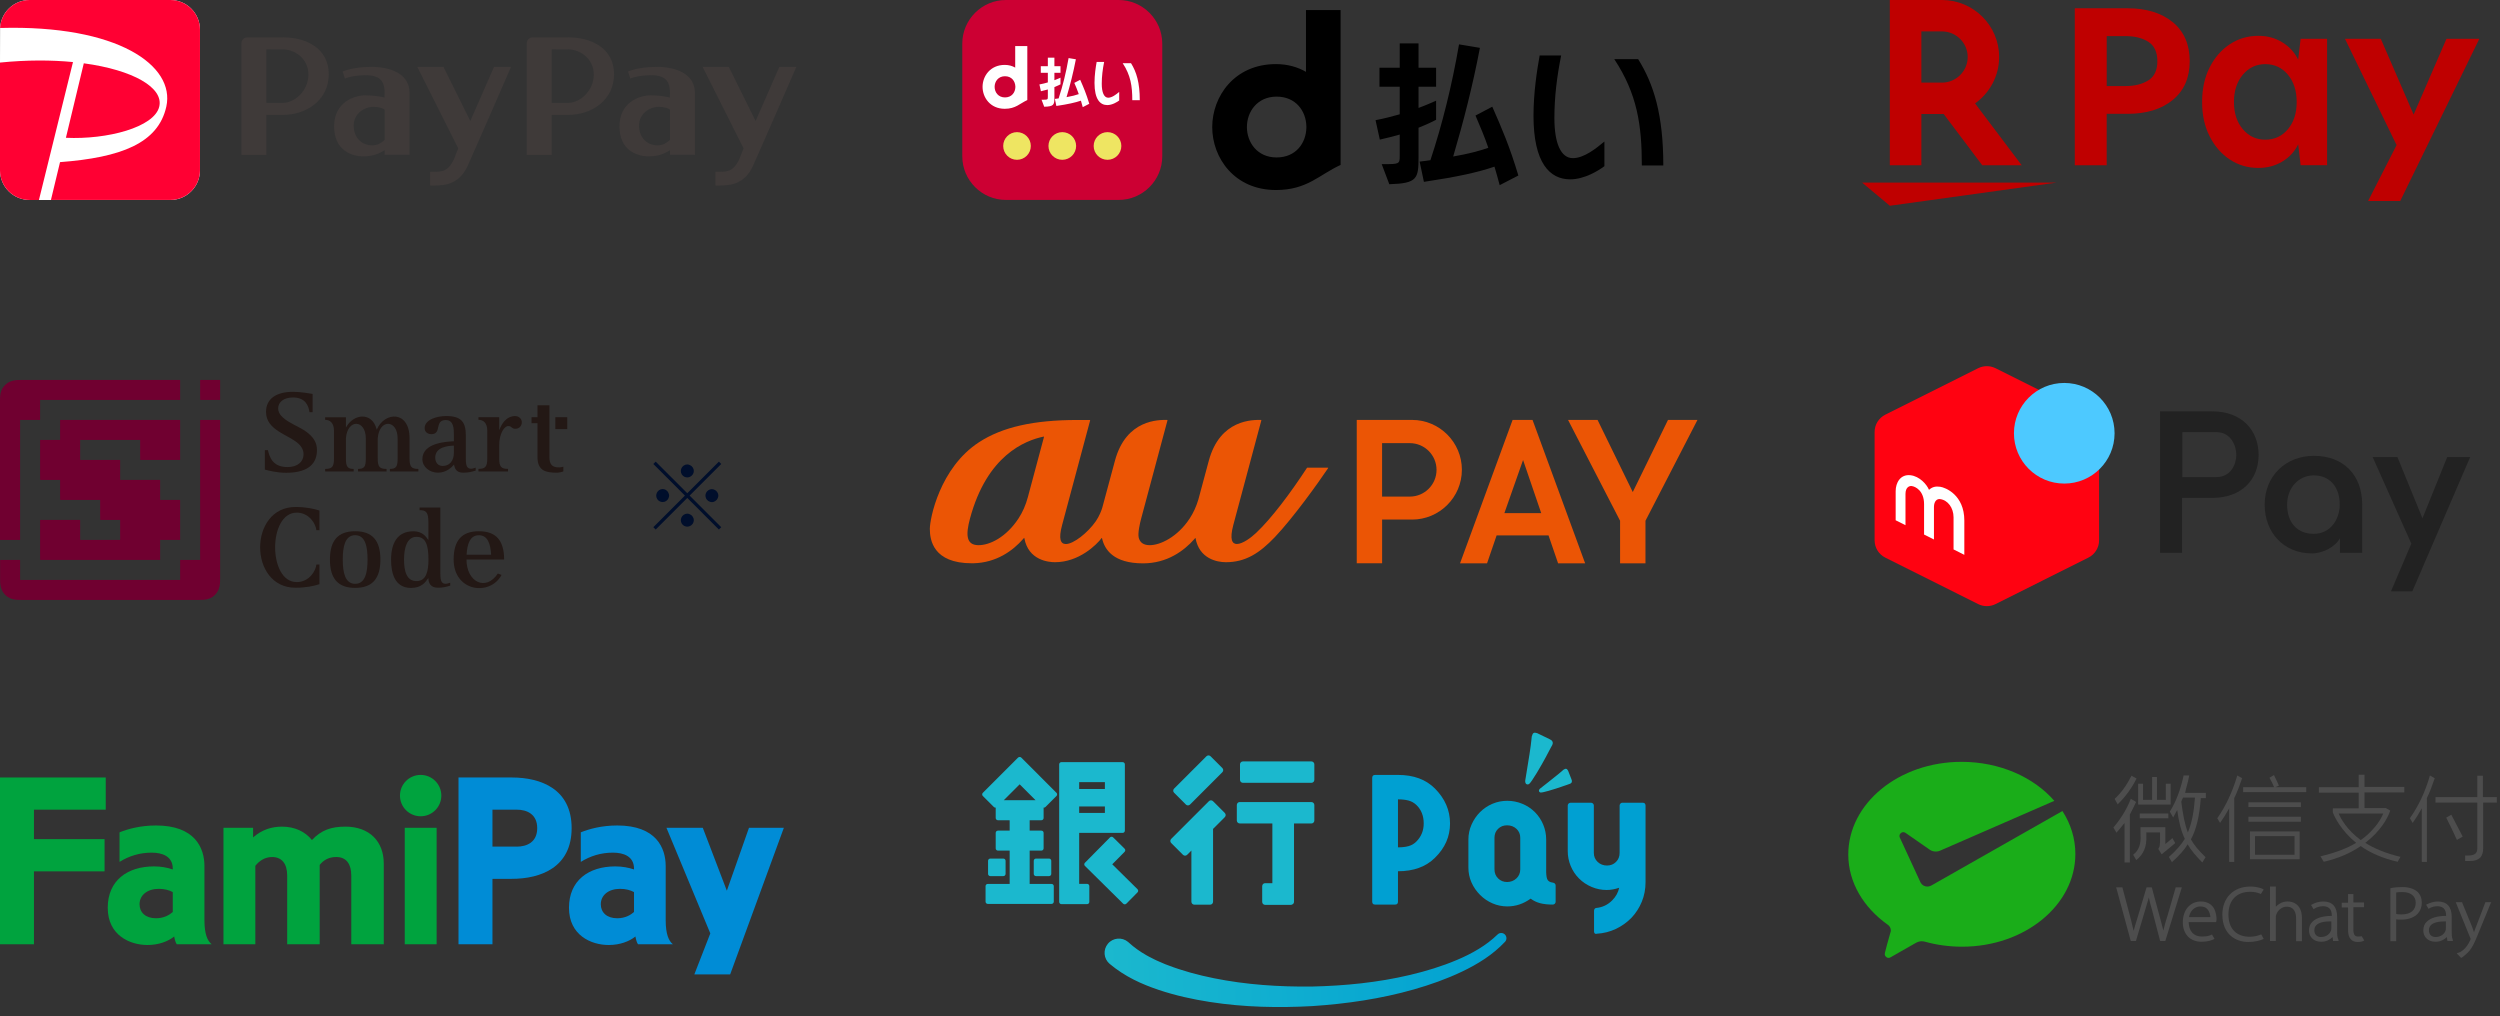 <svg width="246" height="100" viewBox="0 0 246 100" fill="none" xmlns="http://www.w3.org/2000/svg">
<rect x="0" y="0" width="246" height="100" fill="#333333" stroke="none"/>
<g clip-path="url(#clip0_7286_25646)">
<path d="M43.328 56.462V49.941H41.285V50.199C41.988 50.199 42.155 50.452 42.155 51.474V53.113H42.129C41.907 52.774 41.538 52.278 40.678 52.278C39.064 52.278 38.482 53.497 38.482 55.065C38.482 56.421 38.852 57.852 40.445 57.852C41.477 57.852 41.871 57.286 42.129 56.902H42.155C42.155 57.377 42.387 57.832 43.085 57.832C43.571 57.832 43.91 57.751 44.304 57.625V57.337C44.153 57.382 44.001 57.443 43.854 57.443C43.47 57.443 43.333 57.19 43.333 56.482L43.328 56.462ZM40.986 57.18C40.025 57.18 39.757 56.249 39.757 55.055C39.757 53.963 40.025 52.825 40.986 52.825C41.892 52.825 42.16 53.639 42.16 55.055C42.16 56.168 41.962 57.18 40.986 57.18Z" fill="#231815"/>
<path d="M29.076 57.833C30.108 57.833 30.898 57.661 31.434 57.484V55.547H31.13C31.085 56.139 30.447 57.277 29.193 57.277C26.365 57.277 26.365 50.443 29.193 50.443C30.447 50.443 31.085 51.581 31.13 52.173H31.434V50.236C30.898 50.064 30.108 49.887 29.076 49.887C24.438 49.887 24.438 57.833 29.076 57.833Z" fill="#231815"/>
<path d="M34.948 52.273C33.264 52.273 32.465 53.179 32.465 55.06C32.465 56.942 33.264 57.848 34.948 57.848C36.633 57.848 37.432 56.942 37.432 55.06C37.432 53.179 36.633 52.273 34.948 52.273ZM34.948 57.448C33.937 57.448 33.729 56.29 33.729 55.056C33.729 53.821 33.937 52.663 34.948 52.663C35.96 52.663 36.167 53.821 36.167 55.056C36.167 56.29 35.96 57.448 34.948 57.448Z" fill="#231815"/>
<path d="M45.903 55.06H49.606C49.606 53.179 48.807 52.273 47.122 52.273C45.438 52.273 44.639 53.179 44.639 55.06C44.639 58.227 48.22 58.697 49.353 56.573L48.984 56.436C47.825 58.212 45.903 57.291 45.903 55.06ZM47.122 52.668C48.002 52.668 48.27 53.543 48.326 54.585H45.913C45.969 53.548 46.242 52.668 47.117 52.668H47.122Z" fill="#231815"/>
<path d="M30.213 42.531C29.343 41.858 27.371 41.322 27.371 40.188C27.371 39.587 27.892 39.111 28.832 39.111C30.062 39.111 30.365 39.936 30.456 40.563H30.76V38.762C30.411 38.706 29.611 38.555 28.832 38.555C27.138 38.555 26.177 39.273 26.177 40.527C26.177 41.458 26.743 42.014 27.442 42.465C28.509 43.148 29.869 43.567 29.869 44.706C29.869 45.414 29.303 45.96 28.291 45.96C26.769 45.96 26.506 44.883 26.364 44.291H26.061V46.208C26.455 46.314 27.244 46.522 28.16 46.522C29.925 46.522 31.19 45.919 31.19 44.281C31.19 43.492 30.785 42.981 30.213 42.541V42.531Z" fill="#231815"/>
<path d="M45.837 45.151V42.839C45.837 41.514 45.371 40.938 43.91 40.938C42.959 40.938 41.785 41.297 41.785 42.131C41.785 42.536 42.124 42.723 42.448 42.723C43.505 42.723 42.716 41.332 43.864 41.332C44.663 41.332 44.663 42.212 44.663 42.839V43.421C43.945 43.456 41.562 43.563 41.562 45.186C41.562 45.94 42.281 46.512 43.085 46.512C43.945 46.512 44.441 45.975 44.673 45.723C44.754 46.107 44.896 46.512 45.589 46.512C46.075 46.512 46.413 46.431 46.808 46.304V46.016C46.656 46.062 46.504 46.122 46.358 46.122C45.973 46.122 45.837 45.869 45.837 45.161V45.151ZM44.663 44.524C44.663 45.374 44.223 45.849 43.56 45.849C43.075 45.849 42.827 45.48 42.827 45.025C42.827 43.932 44.218 43.866 44.663 43.851V44.524Z" fill="#231815"/>
<path d="M50.725 40.938C49.774 40.938 49.344 41.762 49.147 42.283H49.122V41.054H47.078V41.307C47.528 41.307 47.948 41.575 47.948 42.399V45.126C47.948 45.925 47.751 46.137 47.078 46.137V46.39H49.992V46.137C49.319 46.137 49.122 45.93 49.122 45.126V43.826C49.122 42.632 49.643 41.924 50.002 41.924C50.386 41.924 50.305 42.192 50.72 42.192C51.059 42.192 51.347 41.949 51.347 41.544C51.347 41.16 50.988 40.943 50.72 40.943L50.725 40.938Z" fill="#231815"/>
<path d="M40.3 45.131V43.138C40.3 40.356 37.821 40.498 37.073 42.278C36.633 40.498 34.781 40.685 34.038 42.076V41.059H31.994V41.312C32.444 41.312 32.864 41.58 32.864 42.404V45.131C32.864 45.93 32.667 46.142 31.994 46.142V46.395H34.801V46.142C34.21 46.142 34.038 45.935 34.038 45.131V43.138C34.179 41.185 35.995 41.266 35.995 43.138V45.131C35.995 45.93 35.833 46.142 35.231 46.142V46.395H38.039V46.142C37.356 46.142 37.169 45.935 37.169 45.131V43.138C37.31 41.185 39.126 41.266 39.126 43.138V45.131C39.126 45.93 38.964 46.142 38.362 46.142V46.395H41.17V46.142C40.487 46.142 40.3 45.935 40.3 45.131Z" fill="#231815"/>
<path d="M54.063 44.99V39.881H52.889V41.054H52.303V41.641H52.889V44.99C52.889 46.345 53.749 46.512 54.771 46.512C54.994 46.512 55.221 46.467 55.434 46.386V45.92C55.292 45.966 55.156 45.991 55.004 45.991C54.402 45.991 54.063 45.769 54.063 44.995V44.99Z" fill="#231815"/>
<path d="M55.818 41.053H54.645V42.226H55.818V41.053Z" fill="#231815"/>
<path d="M13.789 43.29H7.886V45.258H11.821V47.225H13.789H15.756V49.193H17.724V53.128H15.756V55.096H3.945V51.161H7.886V53.128H11.821V51.161H9.853V49.193H5.913V47.225H3.945V43.29H5.913V41.322H17.724V45.258H13.789V43.29Z" fill="#700030"/>
<path d="M21.659 37.387H19.691V39.354H21.659V37.387Z" fill="#700030"/>
<path d="M1.978 53.128V41.322H3.945V39.354H17.724V37.387H2.069C2.069 37.387 1.775 37.387 1.644 37.397C0.693 37.463 0.056 38.11 0.01 39.031C2.31775e-07 39.233 0 39.456 0 39.456V53.128H1.978Z" fill="#700030"/>
<path d="M19.692 55.096H17.724V57.064H1.977V55.096H0.01V56.962C0.01 56.962 0.01 57.256 0.02 57.387C0.086 58.338 0.733 58.976 1.654 59.021C1.856 59.031 2.079 59.031 2.079 59.031H19.59C19.59 59.031 19.813 59.031 20.015 59.021C20.936 58.976 21.583 58.338 21.649 57.387C21.659 57.251 21.659 56.962 21.659 56.962V41.322H19.692V55.101V55.096Z" fill="#700030"/>
<g clip-path="url(#clip1_7286_25646)">
<path d="M0 76.504V92.916H3.341V85.741H10.288V82.57H3.341V79.671H10.405V76.504H0Z" fill="#00A33E"/>
<path d="M20.117 90.56V85.22C20.117 83.46 19.207 81.227 15.349 81.227C13.831 81.227 12.596 81.566 11.763 81.901V84.81C12.716 84.216 13.771 83.9 14.922 83.9C15.962 83.9 17 84.253 17 85.478V85.555C16.49 85.375 15.839 85.254 15.165 85.254C12.538 85.254 10.602 86.631 10.602 89.329C10.602 92.027 12.774 92.988 14.512 92.988C15.598 92.988 16.534 92.641 17.139 92.151C17.201 92.492 17.287 92.772 17.394 92.917H20.827C20.414 92.584 20.117 91.916 20.117 90.562M13.731 88.98C13.731 88.071 14.512 87.462 15.623 87.462C16.19 87.462 16.645 87.588 17 87.78V89.74C16.686 90.022 16.142 90.357 15.347 90.357C14.315 90.357 13.731 89.773 13.731 88.982V88.98Z" fill="#00A33E"/>
<path d="M33.97 81.342C32.615 81.342 31.623 81.668 30.694 82.659C30.037 81.832 29.003 81.342 27.755 81.342C26.731 81.342 25.773 81.639 24.904 82.401V81.455H21.988V92.915H25.126V85.193C25.503 84.727 26.037 84.331 26.777 84.331C27.721 84.331 28.259 84.978 28.259 86.146V92.915H31.456V85.11C31.818 84.651 32.343 84.329 33.084 84.329C34.104 84.329 34.566 85.051 34.566 86.144V92.913H37.763V84.974C37.763 82.824 36.385 81.34 33.974 81.34" fill="#00A33E"/>
<path d="M42.964 81.455H39.826V92.915H42.964V81.455Z" fill="#00A33E"/>
<path d="M41.394 76.252C40.27 76.252 39.357 77.16 39.357 78.287C39.357 79.413 40.27 80.321 41.394 80.321C42.518 80.321 43.427 79.409 43.427 78.287C43.427 77.165 42.518 76.252 41.394 76.252Z" fill="#00A33E"/>
<path d="M65.504 90.56V85.22C65.504 83.46 64.593 81.227 60.736 81.227C59.218 81.227 57.983 81.566 57.15 81.901V84.81C58.102 84.216 59.157 83.9 60.309 83.9C61.349 83.9 62.387 84.253 62.387 85.478V85.555C61.876 85.375 61.225 85.254 60.551 85.254C57.925 85.254 55.988 86.631 55.988 89.329C55.988 92.027 58.161 92.988 59.898 92.988C60.985 92.988 61.92 92.641 62.525 92.151C62.588 92.492 62.674 92.772 62.781 92.917H66.213C65.801 92.584 65.504 91.916 65.504 90.562M59.118 88.98C59.118 88.071 59.898 87.462 61.01 87.462C61.577 87.462 62.031 87.588 62.387 87.78V89.74C62.073 90.022 61.529 90.357 60.733 90.357C59.702 90.357 59.118 89.773 59.118 88.982V88.98Z" fill="#008CD6"/>
<path d="M68.322 95.883H71.847L77.132 81.455H73.7L71.521 87.645L69.155 81.455H65.578L69.894 91.846L68.322 95.883Z" fill="#008CD6"/>
<path d="M50.346 76.504H45.117V92.916H48.458V86.478H50.346C53.247 86.48 56.249 85.323 56.249 81.488C56.249 77.653 53.247 76.504 50.346 76.504ZM50.846 83.307H48.458V79.671H50.846C51.836 79.671 52.862 80.102 52.862 81.49C52.862 82.878 51.836 83.309 50.846 83.309V83.307Z" fill="#008CD6"/>
</g>
<g clip-path="url(#clip2_7286_25646)">
<path d="M137.561 76.252C139.093 76.252 140.302 76.696 141.188 77.583C142.185 78.579 142.683 79.728 142.683 81.028C142.683 82.328 142.185 83.446 141.188 84.418C140.302 85.292 139.093 85.731 137.561 85.731V88.738C137.561 88.811 137.54 88.875 137.497 88.929C137.455 88.983 137.385 89.01 137.287 89.01H135.3C135.201 89.01 135.132 88.983 135.089 88.929C135.047 88.875 135.025 88.811 135.025 88.738V76.526C135.025 76.453 135.047 76.389 135.089 76.335C135.132 76.281 135.201 76.254 135.3 76.254H137.559L137.561 76.252ZM137.561 83.379C137.963 83.379 138.309 83.34 138.6 83.259C138.892 83.18 139.147 83.031 139.365 82.813C139.852 82.326 140.093 81.731 140.093 81.026C140.093 80.273 139.85 79.665 139.365 79.203C139.147 78.996 138.892 78.853 138.6 78.774C138.309 78.695 137.963 78.656 137.561 78.656V83.376V83.379Z" fill="#00A0D2"/>
<path d="M161.86 79.071C161.817 79.017 161.748 78.99 161.649 78.99H159.625C159.552 78.99 159.496 79.017 159.451 79.071C159.397 79.125 159.37 79.189 159.37 79.263V83.929C159.37 84.282 159.252 84.576 159.015 84.813C158.777 85.051 158.484 85.168 158.13 85.168C157.777 85.168 157.458 85.051 157.209 84.813C156.96 84.576 156.834 84.282 156.834 83.929V79.263C156.834 79.189 156.807 79.125 156.753 79.071C156.699 79.017 156.635 78.99 156.562 78.99H154.538C154.465 78.99 154.401 79.017 154.347 79.071C154.293 79.125 154.266 79.189 154.266 79.263V83.747C154.266 84.257 154.362 84.746 154.557 85.215C154.752 85.682 155.025 86.094 155.378 86.445C155.731 86.799 156.143 87.075 156.618 87.274C157.091 87.475 157.584 87.575 158.093 87.575C158.499 87.575 158.91 87.498 159.328 87.355C159.229 87.82 159.001 88.234 158.64 88.597C158.202 89.035 157.68 89.284 157.072 89.344C157.012 89.344 156.96 89.371 156.917 89.425C156.875 89.479 156.854 89.543 156.854 89.616V91.658C156.854 91.719 156.869 91.773 156.9 91.822C156.931 91.87 156.981 91.895 157.054 91.895L157.128 91.878C157.784 91.841 158.402 91.687 158.988 91.412C159.571 91.138 160.087 90.771 160.537 90.31C160.973 89.848 161.313 89.319 161.556 88.724C161.8 88.129 161.921 87.492 161.921 86.81V79.264C161.921 79.191 161.9 79.127 161.858 79.073L161.86 79.071Z" fill="#00A0D2"/>
<path d="M153.001 86.951C153.05 86.999 153.075 87.059 153.075 87.132V88.718C153.075 88.803 153.048 88.873 152.994 88.928C152.94 88.983 152.868 89.01 152.783 89.01C152.297 89.01 151.883 88.963 151.543 88.873C151.203 88.782 150.893 88.633 150.614 88.426C149.909 88.936 149.145 89.191 148.318 89.191C147.808 89.191 147.322 89.091 146.86 88.89C146.398 88.689 145.991 88.413 145.639 88.059C145.274 87.694 144.992 87.285 144.792 86.829C144.591 86.373 144.49 85.885 144.49 85.361V82.609C144.49 82.099 144.593 81.611 144.799 81.141C145.006 80.674 145.286 80.263 145.637 79.911C145.991 79.56 146.396 79.285 146.858 79.091C147.32 78.895 147.806 78.799 148.316 78.799C148.826 78.799 149.318 78.895 149.792 79.091C150.265 79.285 150.678 79.558 151.032 79.911C151.385 80.265 151.657 80.674 151.852 81.141C152.047 81.609 152.144 82.097 152.144 82.609V85.489C152.132 85.939 152.161 86.269 152.235 86.482C152.308 86.694 152.501 86.818 152.818 86.854C152.891 86.866 152.951 86.897 153 86.945L153.001 86.951ZM149.593 82.432C149.593 82.078 149.467 81.788 149.218 81.557C148.969 81.327 148.662 81.211 148.297 81.211C147.932 81.211 147.65 81.327 147.412 81.557C147.175 81.788 147.057 82.078 147.057 82.432V85.549C147.057 85.902 147.175 86.196 147.412 86.433C147.65 86.671 147.943 86.789 148.297 86.789C148.65 86.789 148.969 86.671 149.218 86.433C149.467 86.196 149.593 85.902 149.593 85.549V82.432Z" fill="#00A0CA"/>
<path d="M150.246 77.18C150.282 77.189 150.336 77.193 150.392 77.176C150.414 77.17 150.433 77.162 150.454 77.151C150.688 77.018 151.713 75.241 152.084 74.544C152.646 73.466 152.727 73.338 152.735 73.325C152.805 73.184 152.812 73.056 152.752 72.954C152.7 72.862 152.617 72.794 152.488 72.738L151.26 72.143C151.099 72.099 151.003 72.073 150.902 72.131C150.833 72.172 150.781 72.269 150.728 72.46C150.703 72.755 150.613 73.63 150.319 75.349L150.083 76.807C150.076 76.913 150.079 76.993 150.118 77.06C150.147 77.112 150.176 77.161 150.246 77.18Z" fill="#1BB8CE"/>
<path d="M154.475 77.129C154.612 77.077 154.656 76.994 154.67 76.934C154.687 76.859 154.676 76.782 154.635 76.691L154.303 75.845C154.303 75.845 154.297 75.833 154.295 75.83C154.235 75.733 154.195 75.669 154.108 75.65C154.048 75.636 153.971 75.662 153.849 75.739C153.702 75.874 153.258 76.264 152.329 76.981L151.545 77.597C151.489 77.649 151.452 77.693 151.439 77.753C151.429 77.794 151.42 77.84 151.452 77.89C151.479 77.935 151.534 77.971 151.586 77.983C151.673 78.002 151.997 77.925 152.368 77.821C152.831 77.689 153.364 77.517 153.596 77.434C154.361 77.16 154.461 77.131 154.475 77.127V77.129Z" fill="#1BB8CE"/>
<path d="M122.303 74.924H129.044C129.202 74.924 129.331 75.053 129.331 75.212V76.741C129.331 76.9 129.202 77.029 129.044 77.029H122.303C122.145 77.029 122.016 76.9 122.016 76.741V75.212C122.016 75.053 122.145 74.924 122.303 74.924Z" fill="#1BB8CE"/>
<path d="M129.044 78.922H121.991C121.833 78.922 121.703 79.051 121.703 79.21V80.739C121.703 80.898 121.833 81.027 121.991 81.027H125.201V86.904H124.488C124.33 86.904 124.2 87.033 124.2 87.192V88.75C124.2 88.909 124.33 89.038 124.488 89.038H127.018C127.078 89.038 127.134 89.019 127.18 88.988C127.269 88.94 127.331 88.845 127.331 88.737V81.029H129.044C129.202 81.029 129.332 80.9 129.332 80.741V79.212C129.332 79.053 129.202 78.924 129.044 78.924V78.922Z" fill="#1BB8CE"/>
<path d="M100.494 74.548C100.453 74.508 100.397 74.484 100.339 74.484C100.31 74.484 100.283 74.49 100.256 74.5C100.227 74.51 100.2 74.525 100.177 74.548L96.71 78.015C96.625 78.1 96.625 78.239 96.71 78.324L97.794 79.407C97.834 79.448 97.89 79.471 97.948 79.471C97.958 79.471 97.968 79.467 97.977 79.465V80.493C97.977 80.612 98.076 80.711 98.195 80.711H99.35V81.734H98.195C98.076 81.734 97.977 81.833 97.977 81.953V83.48C97.977 83.6 98.076 83.699 98.195 83.699H99.35V86.978H97.197C97.077 86.978 96.979 87.076 96.979 87.196V88.726C96.979 88.846 97.077 88.944 97.197 88.944H103.474C103.595 88.944 103.692 88.846 103.692 88.726V87.196C103.692 87.076 103.593 86.978 103.474 86.978H101.318V83.699H102.473C102.593 83.699 102.691 83.6 102.691 83.48V81.953C102.691 81.833 102.593 81.734 102.473 81.734H101.318V80.711H102.473C102.593 80.711 102.691 80.612 102.691 80.493V79.465C102.691 79.465 102.711 79.471 102.72 79.471C102.778 79.471 102.834 79.448 102.875 79.407L103.958 78.324C104.043 78.239 104.043 78.1 103.958 78.015L100.494 74.548ZM100.335 77.177L101.898 78.739H98.773L100.335 77.177Z" fill="#1BB8CE"/>
<path d="M116.691 79.169C116.747 79.225 116.82 79.252 116.894 79.252C116.967 79.252 117.041 79.225 117.097 79.169L120.281 75.984C120.335 75.93 120.366 75.859 120.366 75.781C120.366 75.704 120.337 75.633 120.281 75.579L119.119 74.416C119.007 74.304 118.825 74.304 118.713 74.416L115.528 77.601C115.474 77.655 115.445 77.726 115.445 77.804C115.445 77.881 115.474 77.952 115.53 78.006L116.693 79.169H116.691Z" fill="#1BB8CE"/>
<path d="M119.361 78.837C119.307 78.783 119.235 78.752 119.158 78.752C119.081 78.752 119.009 78.783 118.955 78.837L115.245 82.547C115.191 82.601 115.16 82.674 115.16 82.75C115.16 82.825 115.189 82.898 115.245 82.953L116.408 84.115C116.464 84.171 116.537 84.198 116.611 84.198C116.684 84.198 116.757 84.171 116.813 84.115L117.234 83.694V88.733C117.234 88.891 117.364 89.021 117.522 89.021H119.077C119.235 89.021 119.365 88.891 119.365 88.733V81.564L120.523 80.405C120.635 80.293 120.635 80.112 120.523 80L119.361 78.837Z" fill="#1BB8CE"/>
<path d="M106.971 86.97H106.191V81.957H110.468C110.588 81.957 110.687 81.858 110.687 81.738V75.212C110.687 75.093 110.588 74.994 110.468 74.994H104.441C104.321 74.994 104.223 75.093 104.223 75.212V88.749C104.223 88.869 104.321 88.967 104.441 88.967H106.971C107.091 88.967 107.189 88.869 107.189 88.749V87.19C107.189 87.071 107.091 86.972 106.971 86.972V86.97ZM106.191 79.359H108.721V79.99H106.191V79.359ZM106.191 77.64V76.96H108.721V77.64H106.191Z" fill="#1BB8CE"/>
<path d="M109.447 85.046L110.662 83.818C110.703 83.778 110.726 83.722 110.726 83.664C110.726 83.606 110.703 83.55 110.66 83.509L109.534 82.397C109.447 82.312 109.31 82.314 109.225 82.399L106.755 84.898C106.715 84.938 106.691 84.994 106.691 85.052C106.691 85.11 106.715 85.166 106.757 85.207L107.883 86.319L110.521 88.925C110.564 88.967 110.62 88.988 110.676 88.988C110.732 88.988 110.788 88.967 110.832 88.923L111.933 87.808C111.974 87.766 111.997 87.712 111.997 87.654C111.997 87.596 111.974 87.54 111.931 87.499L109.449 85.048L109.447 85.046Z" fill="#1BB8CE"/>
<path d="M98.731 84.484H97.443C97.322 84.484 97.225 84.582 97.225 84.703V85.991C97.225 86.111 97.322 86.209 97.443 86.209H98.731C98.852 86.209 98.949 86.111 98.949 85.991V84.703C98.949 84.582 98.852 84.484 98.731 84.484Z" fill="#1BB8CE"/>
<path d="M103.227 84.484H101.939C101.818 84.484 101.721 84.582 101.721 84.703V85.991C101.721 86.111 101.818 86.209 101.939 86.209H103.227C103.348 86.209 103.445 86.111 103.445 85.991V84.703C103.445 84.582 103.348 84.484 103.227 84.484Z" fill="#1BB8CE"/>
<path d="M111.09 92.764C111.584 93.216 112.172 93.637 112.82 94.004C112.975 94.102 113.155 94.177 113.319 94.266C113.489 94.349 113.651 94.444 113.829 94.519L114.358 94.749C114.534 94.828 114.711 94.903 114.895 94.967C116.347 95.527 117.886 95.943 119.454 96.259C122.595 96.895 125.845 97.111 129.088 97.076C132.33 97.005 135.585 96.682 138.739 95.935C140.315 95.562 141.867 95.091 143.347 94.465C144.824 93.845 146.236 93.046 147.343 91.97L147.36 91.953C147.565 91.754 147.889 91.759 148.088 91.962C148.281 92.161 148.281 92.474 148.094 92.673C146.881 93.965 145.394 94.876 143.864 95.606C142.329 96.338 140.732 96.902 139.109 97.364C135.865 98.287 132.52 98.772 129.163 98.998C125.805 99.185 122.413 99.118 119.041 98.592C117.355 98.33 115.673 97.961 114.014 97.406C112.359 96.848 110.704 96.111 109.193 94.846C108.597 94.345 108.519 93.459 109.018 92.862C109.518 92.265 110.404 92.186 111.001 92.686C111.017 92.698 111.03 92.712 111.044 92.723L111.09 92.766V92.764Z" fill="url(#paint0_linear_7286_25646)"/>
</g>
<g clip-path="url(#clip3_7286_25646)">
<path d="M130.663 46.019H128.645C128.629 46.019 128.616 46.026 128.606 46.037C126.988 48.512 125.124 51.003 123.609 52.43C123.088 52.928 122.254 53.529 121.707 53.529C121.24 53.529 120.982 53.083 121.356 51.666C121.591 50.801 123.927 42.07 124.115 41.368C124.123 41.339 124.107 41.321 124.079 41.321C123.307 41.316 120.05 41.228 118.943 45.348C118.943 45.348 118.225 48.019 117.921 49.147C117.719 49.828 117.433 50.458 117.069 51.013C115.856 52.864 114.145 53.646 113.138 53.646C112.516 53.646 112.165 53.377 112.051 52.907C111.943 52.448 112.165 51.508 112.284 51.052C112.351 50.809 113.383 46.948 114.129 44.163C114.514 42.728 114.816 41.602 114.878 41.37V41.36C114.878 41.339 114.865 41.324 114.841 41.321C114.07 41.316 110.815 41.228 109.71 45.337C109.71 45.342 108.471 49.934 108.471 49.934C108.391 50.213 108.18 50.781 107.826 51.292C107.034 52.43 105.632 53.532 104.884 53.532C104.355 53.532 104.143 53.036 104.51 51.669L107.269 41.37C107.276 41.342 107.261 41.326 107.235 41.326H106.053C101.712 41.324 98.62 42.023 96.323 43.523C92.469 46.042 91.496 51.026 91.496 52.045C91.496 53.142 91.832 55.426 95.626 55.426H95.763C98.06 55.38 99.686 54.167 100.669 53.042C100.695 53.013 100.731 52.972 100.757 52.941C100.775 52.923 100.79 52.931 100.796 52.954C101.188 55.143 103.191 55.321 103.815 55.321C106.18 55.321 107.917 53.591 108.399 52.946C108.417 52.931 108.435 52.931 108.438 52.956C108.686 54.079 109.561 55.434 112.477 55.434C114.847 55.434 116.519 54.19 117.523 53.047C117.551 53.011 117.58 52.98 117.606 52.946C117.621 52.928 117.642 52.933 117.642 52.959C118.003 54.98 119.756 55.321 120.625 55.321C122.553 55.321 123.934 54.443 125.46 52.838C127.29 50.902 129.693 47.541 130.689 46.062C130.702 46.039 130.697 46.024 130.668 46.024M102.729 42.994L101.144 48.909C100.94 49.686 100.628 50.394 100.223 51.013C99.009 52.864 97.396 53.646 96.292 53.646C95.058 53.646 95.022 52.616 95.442 51.044C97.115 44.8 100.857 43.347 102.695 42.96C102.718 42.952 102.734 42.971 102.729 42.996" fill="#EB5505"/>
<path d="M155.977 55.431H153.316L152.374 52.682H147.268L146.326 55.431H143.668L148.84 41.32H150.802L155.977 55.428M148.03 50.493H151.656L149.87 45.264L148.03 50.493Z" fill="#EB5505"/>
<path d="M167.032 41.32H164.131L160.665 48.418L157.199 41.32H154.295L159.416 51.244V55.431H161.914V51.244L167.032 41.32Z" fill="#EB5505"/>
<path d="M138.947 51.126C141.65 51.126 143.849 48.927 143.849 46.224C143.849 43.522 141.65 41.32 138.947 41.32H133.504V55.428H136V51.123H138.947M135.997 48.862V43.605H138.725C140.176 43.605 141.355 44.784 141.355 46.235C141.355 47.685 140.176 48.865 138.725 48.865H135.997V48.862Z" fill="#EB5505"/>
</g>
<g clip-path="url(#clip4_7286_25646)">
<path d="M114.366 15.384C114.366 17.744 112.438 19.673 110.077 19.673H98.978C96.618 19.673 94.689 17.741 94.689 15.384V4.289C94.689 1.932 96.618 0 98.978 0H110.077C112.438 0 114.366 1.932 114.366 4.289V15.384Z" fill="#CC0033"/>
<path d="M99.896 4.531V6.652C99.611 6.487 99.267 6.386 98.867 6.386C97.439 6.386 96.684 7.497 96.684 8.546C96.684 9.595 97.439 10.706 98.867 10.706C99.939 10.706 100.34 10.189 101.088 9.846V4.535H99.9M97.871 8.546C97.871 8.022 98.226 7.501 98.89 7.501C99.553 7.501 99.896 7.995 99.912 8.519V8.573C99.9 9.094 99.553 9.587 98.89 9.587C98.226 9.587 97.871 9.071 97.871 8.546Z" fill="white"/>
<path d="M102.491 9.814H102.549C103.097 9.814 103.108 9.81 103.108 9.529V8.804C102.9 8.861 102.657 8.923 102.426 8.977L102.279 8.31C102.572 8.256 102.862 8.183 103.108 8.109V7.164H102.414V6.513H103.108V5.676H103.753V6.513H104.354V7.164H103.753V7.893C104.046 7.785 104.254 7.685 104.354 7.643V8.298C104.25 8.352 104.038 8.456 103.753 8.568V9.571C103.753 10.315 103.714 10.477 102.75 10.504L102.488 9.814H102.491ZM106.541 10.539C106.483 10.312 106.421 10.099 106.363 9.907C105.789 10.099 105.106 10.254 103.945 10.427L103.799 9.733C103.926 9.721 104.08 9.694 104.169 9.683C104.574 8.453 104.906 7.126 105.149 5.714L105.866 5.834C105.611 7.164 105.303 8.36 104.948 9.559C105.469 9.467 105.843 9.37 106.151 9.262C106.028 8.888 105.874 8.541 105.712 8.156L106.29 7.851C106.622 8.599 106.88 9.205 107.185 10.211L106.545 10.543L106.541 10.539Z" fill="white"/>
<path d="M110.129 9.889C109.932 10.035 109.45 10.34 108.956 10.34C108.247 10.34 107.699 9.765 107.699 8.161C107.699 7.374 107.819 6.599 107.911 6.094H108.648C108.501 6.815 108.413 7.525 108.413 8.242C108.413 9.09 108.633 9.615 109.049 9.615C109.427 9.615 109.84 9.283 110.129 9.044V9.889ZM111.417 9.862C111.417 8.477 111.259 7.409 110.472 6.217H111.29C111.826 7.073 112.154 8.126 112.154 9.862H111.417Z" fill="white"/>
<path d="M101.434 14.363C101.434 15.115 100.824 15.725 100.072 15.725C99.32 15.725 98.715 15.115 98.715 14.363C98.715 13.611 99.324 13.002 100.072 13.002C100.821 13.002 101.434 13.611 101.434 14.363Z" fill="#EEE562"/>
<path d="M105.891 14.363C105.891 15.115 105.281 15.725 104.529 15.725C103.777 15.725 103.168 15.115 103.168 14.363C103.168 13.611 103.777 13.002 104.529 13.002C105.281 13.002 105.891 13.611 105.891 14.363Z" fill="#EEE562"/>
<path d="M110.34 14.363C110.34 15.115 109.731 15.725 108.979 15.725C108.227 15.725 107.617 15.115 107.617 14.363C107.617 13.611 108.227 13.002 108.979 13.002C109.731 13.002 110.34 13.611 110.34 14.363Z" fill="#EEE562"/>
<path d="M128.508 0.988V7.07C127.687 6.596 126.696 6.307 125.55 6.307C121.458 6.307 119.283 9.496 119.283 12.508C119.283 15.52 121.458 18.698 125.55 18.698C128.628 18.698 129.773 17.213 131.914 16.23V0.988H128.504M122.696 12.5C122.696 10.992 123.718 9.508 125.616 9.508C127.513 9.508 128.512 10.927 128.547 12.423V12.581C128.512 14.074 127.521 15.493 125.616 15.493C123.711 15.493 122.696 14.008 122.696 12.5Z" fill="black"/>
<path d="M135.959 16.152H136.129C137.698 16.152 137.733 16.137 137.733 15.327V13.24C137.143 13.414 136.441 13.583 135.774 13.738L135.354 11.825C136.194 11.667 137.016 11.451 137.733 11.246V8.535H135.739V6.668H137.733V4.273H139.584V6.668H141.312V8.535H139.584V10.621C140.425 10.309 141.03 10.031 141.312 9.904V11.79C141.019 11.944 140.41 12.241 139.584 12.569V15.45C139.584 17.579 139.472 18.049 136.707 18.127L135.959 16.148V16.152ZM147.568 18.223C147.398 17.567 147.224 16.962 147.055 16.399C145.404 16.962 143.445 17.394 140.113 17.895L139.692 15.901C140.051 15.87 140.502 15.793 140.753 15.762C141.921 12.23 142.87 8.415 143.568 4.366L145.624 4.709C144.895 8.523 144.004 11.964 142.994 15.4C144.486 15.138 145.562 14.856 146.449 14.544C146.09 13.468 145.655 12.473 145.188 11.37L146.839 10.498C147.787 12.646 148.536 14.374 149.407 17.27L147.571 18.219L147.568 18.223Z" fill="black"/>
<path d="M157.869 16.356C157.31 16.776 155.922 17.648 154.506 17.648C152.466 17.648 150.896 15.997 150.896 11.389C150.896 9.132 151.24 6.903 151.502 5.457H153.619C153.199 7.528 152.952 9.568 152.952 11.624C152.952 14.065 153.573 15.561 154.772 15.561C155.864 15.561 157.048 14.613 157.873 13.926V16.356H157.869ZM161.556 16.279C161.556 12.31 161.105 9.244 158.845 5.82H161.194C162.733 8.28 163.67 11.3 163.67 16.279H161.552H161.556Z" fill="black"/>
</g>
<g clip-path="url(#clip5_7286_25646)">
<path d="M16.768 0C18.368 0 19.677 1.309 19.677 2.909V16.768C19.677 18.368 18.368 19.677 16.768 19.677H2.909C1.309 19.677 0 18.368 0 16.768V6.157L0.008 2.753C0.089 1.225 1.361 0 2.909 0H16.768Z" fill="white"/>
<path d="M55.894 3.679H52.407C52.09 3.679 51.832 3.938 51.832 4.255V15.238H54.288V11.306C54.288 11.306 55.005 11.306 55.894 11.306C58.269 11.306 60.422 9.822 60.422 7.311C60.422 4.799 58.269 3.674 55.894 3.674M54.288 10.125V4.857C54.288 4.857 55.046 4.86 55.894 4.86C57.099 4.86 58.428 5.774 58.428 7.341C58.428 8.908 57.099 10.125 55.894 10.125C54.688 10.125 54.288 10.125 54.288 10.125ZM64.607 6.583C62.748 6.583 61.795 7.038 61.795 7.038L62.023 7.728C62.023 7.728 62.723 7.402 64.093 7.402C65.615 7.402 65.926 8.141 65.926 9.153L65.907 9.603C65.582 9.506 64.818 9.381 64.037 9.381C62.876 9.381 60.956 10.098 60.956 12.434C60.956 14.771 62.645 15.387 63.845 15.387C64.835 15.387 65.437 15.082 65.926 14.779V15.235H68.38V9.15C68.38 7.225 66.465 6.58 64.607 6.58M64.712 14.304C63.645 14.304 62.881 13.518 62.881 12.356C62.881 11.195 63.904 10.511 64.837 10.511C65.307 10.511 65.754 10.642 65.929 10.789V13.768C65.629 14.029 65.279 14.304 64.715 14.304M74.114 16.288C73.37 17.935 72.142 18.152 71.591 18.213C71.016 18.28 70.397 18.252 70.397 18.252V16.905C71.492 16.905 72.086 16.991 72.731 15.71L73.167 14.598L69.135 6.577H71.711L74.353 11.909L76.69 6.577H78.362C78.362 6.577 74.856 14.635 74.109 16.282M27.818 3.679H24.331C24.012 3.679 23.756 3.938 23.756 4.255V15.238H26.212V11.306C26.212 11.306 26.929 11.306 27.818 11.306C30.196 11.306 32.349 9.822 32.349 7.311C32.349 4.799 30.196 3.674 27.818 3.674M26.209 10.125V4.857C26.209 4.857 26.965 4.86 27.815 4.86C29.021 4.86 30.349 5.774 30.349 7.341C30.349 8.908 29.021 10.125 27.815 10.125C26.609 10.125 26.209 10.125 26.209 10.125ZM36.528 6.583C34.669 6.583 33.716 7.038 33.716 7.038L33.944 7.728C33.944 7.728 34.644 7.402 36.014 7.402C37.537 7.402 37.848 8.141 37.848 9.153L37.828 9.603C37.503 9.506 36.739 9.381 35.959 9.381C34.797 9.381 32.877 10.098 32.877 12.434C32.877 14.771 34.567 15.387 35.767 15.387C36.756 15.387 37.359 15.082 37.848 14.779V15.235H40.301V9.15C40.301 7.225 38.387 6.58 36.528 6.58M36.634 14.304C35.567 14.304 34.803 13.518 34.803 12.356C34.803 11.195 35.825 10.511 36.759 10.511C37.228 10.511 37.676 10.642 37.851 10.789V13.768C37.551 14.029 37.2 14.304 36.636 14.304M46.036 16.288C45.291 17.935 44.063 18.152 43.513 18.213C42.938 18.28 42.318 18.252 42.318 18.252V16.905C43.413 16.905 44.008 16.991 44.652 15.71L45.091 14.598L41.06 6.577H43.635L46.278 11.909L48.614 6.577H50.287C50.287 6.577 46.78 14.635 46.033 16.282" fill="#3F3A39"/>
<path d="M3.831 19.677H2.909C1.309 19.677 0 18.368 0 16.768V6.157C2.612 5.893 5.046 5.899 7.182 6.107L3.831 19.677ZM15.667 10.505C16.129 8.627 13.097 6.888 8.246 6.229L6.485 13.559C10.552 13.75 15.173 12.528 15.667 10.505ZM16.768 0H2.909C1.361 0 0.089 1.225 0.008 2.753C11.611 2.426 17.254 6.463 16.367 10.486C15.57 14.109 11.889 15.498 5.907 15.954L5.012 19.674H16.768C18.368 19.674 19.677 18.365 19.677 16.765V2.909C19.677 1.309 18.368 0 16.768 0Z" fill="#FF0033"/>
</g>
<path d="M185.96 20.246L183.234 17.971H202.336L185.96 20.246Z" fill="#BF0000"/>
<path d="M189.063 16.261V11.216H191.256L195.053 16.261H198.934L194.346 10.176C195.778 9.155 196.715 7.492 196.715 5.606C196.715 2.513 194.189 0 191.083 0H185.957V16.261H189.059H189.063ZM189.063 3.09H191.087C192.48 3.09 193.621 4.218 193.621 5.61C193.621 7.002 192.48 8.13 191.087 8.13H189.063V3.09Z" fill="#BF0000"/>
<path d="M213.801 2.184C212.691 1.273 211.202 0.814 209.34 0.814H204.16V16.26H207.297V11.201H209.34C211.202 11.201 212.691 10.746 213.801 9.832C214.911 8.922 215.467 7.648 215.467 6.019C215.467 4.39 214.911 3.094 213.801 2.18V2.184ZM211.409 7.897C210.825 8.275 210.073 8.467 209.148 8.467H207.301V3.553H209.148C210.073 3.553 210.825 3.744 211.409 4.122C211.993 4.501 212.284 5.136 212.284 6.023C212.284 6.91 211.993 7.522 211.409 7.901V7.897Z" fill="#BF0000"/>
<path d="M226.14 5.873C225.799 5.162 225.28 4.596 224.585 4.168C223.887 3.74 223.103 3.525 222.228 3.525C221.191 3.525 220.254 3.801 219.421 4.348C218.588 4.898 217.92 5.659 217.429 6.634C216.933 7.61 216.688 8.745 216.688 10.038C216.688 11.331 216.933 12.44 217.429 13.415C217.924 14.39 218.588 15.155 219.421 15.702C220.254 16.252 221.191 16.524 222.228 16.524C223.103 16.524 223.89 16.314 224.585 15.893C225.28 15.472 225.802 14.91 226.14 14.199L226.382 16.256H228.985V3.816H226.382L226.14 5.873ZM225.131 12.715C224.555 13.399 223.814 13.744 222.907 13.744C222.001 13.744 221.28 13.399 220.696 12.715C220.112 12.03 219.821 11.136 219.821 10.038C219.821 8.94 220.112 8.046 220.696 7.35C221.28 6.657 222.017 6.309 222.907 6.309C223.798 6.309 224.555 6.657 225.131 7.35C225.706 8.046 225.994 8.94 225.994 10.038C225.994 11.136 225.706 12.027 225.131 12.715Z" fill="#BF0000"/>
<path d="M243.967 3.816H240.734L237.502 11.274L234.269 3.816H230.744L235.824 14.276L233.021 19.779H236.181L243.967 3.816Z" fill="#BF0000"/>
<g clip-path="url(#clip6_7286_25646)">
<path d="M240.804 44.978L238.371 51.002L235.909 44.978H233.471L237.275 53.495L235.272 58.184H237.375L243.065 44.978H240.804Z" fill="#222222"/>
<path d="M217.706 40.478H214.714V40.475H212.549V54.394H214.714V48.991H217.706C220.55 48.991 222.248 47.222 222.248 44.763C222.248 42.304 220.55 40.478 217.706 40.478ZM218.071 46.949H214.742V42.52H218.071C219.534 42.52 220.053 43.867 220.053 44.763C220.053 45.659 219.532 46.949 218.071 46.949Z" fill="#222222"/>
<path d="M227.685 44.853C224.88 44.853 222.842 46.873 222.842 49.654C222.842 52.435 224.751 54.455 227.482 54.455C228.603 54.455 229.811 53.79 230.25 52.958V54.396H232.44V49.654C232.44 46.738 230.601 44.853 227.685 44.853ZM227.665 52.529C226.054 52.529 225.051 51.427 225.051 49.654C225.051 48.015 226.176 46.779 227.665 46.779C229.251 46.779 230.23 47.907 230.23 49.654C230.23 51.048 229.361 52.529 227.665 52.529Z" fill="#222222"/>
<path d="M196.363 59.441L205.497 54.87C206.143 54.547 206.55 53.889 206.55 53.17V42.505C206.55 41.785 206.143 41.127 205.497 40.804L196.363 36.234C195.824 35.964 195.187 35.964 194.647 36.234L185.514 40.804C184.868 41.127 184.461 41.785 184.461 42.505V53.17C184.461 53.889 184.868 54.547 185.514 54.87L194.648 59.441C195.188 59.711 195.824 59.711 196.364 59.441H196.363Z" fill="#FF0211"/>
<path d="M203.123 47.584C205.857 47.584 208.074 45.367 208.074 42.633C208.074 39.898 205.857 37.682 203.123 37.682C200.389 37.682 198.172 39.898 198.172 42.633C198.172 45.367 200.389 47.584 203.123 47.584Z" fill="#4DC9FF"/>
<path d="M187.501 51.68L186.533 51.194V48.33C186.533 47.491 187.006 46.655 187.98 46.761C188.891 46.86 189.595 47.668 189.813 48.199C190.154 47.9 190.467 47.837 190.915 47.898C191.413 47.967 193.29 48.682 193.29 51.223V54.597L192.229 54.063V50.901C192.229 49.974 191.662 49.2 190.898 49.111C190.583 49.074 190.311 49.328 190.301 49.872C190.292 50.416 190.301 53.087 190.301 53.087L189.328 52.599V49.606C189.328 48.284 188.475 47.867 188.102 47.826C187.892 47.803 187.5 47.929 187.5 48.605V51.679L187.501 51.68Z" fill="white"/>
</g>
<g clip-path="url(#clip7_7286_25646)">
<path d="M189.976 87.165C189.876 87.214 189.751 87.239 189.652 87.239C189.377 87.239 189.128 87.092 189.003 86.872L188.953 86.774L186.933 82.397C186.908 82.349 186.908 82.3 186.908 82.251C186.908 82.055 187.083 81.884 187.283 81.884C187.357 81.884 187.432 81.909 187.507 81.957L189.901 83.62C190.076 83.742 190.275 83.791 190.499 83.791C190.624 83.791 190.774 83.767 190.874 83.718L202.145 78.803C200.125 76.481 196.784 74.965 193.018 74.965C186.859 74.965 181.871 79.048 181.871 84.085C181.871 86.823 183.367 89.292 185.736 90.979C185.936 91.102 186.061 91.322 186.061 91.566C186.061 91.639 186.036 91.713 186.011 91.786C185.811 92.471 185.512 93.571 185.512 93.62C185.487 93.718 185.462 93.791 185.462 93.889C185.462 94.085 185.637 94.256 185.836 94.256C185.911 94.256 185.986 94.231 186.061 94.182L188.504 92.789C188.679 92.691 188.879 92.618 189.103 92.618C189.228 92.618 189.327 92.642 189.427 92.666C190.574 92.984 191.796 93.155 193.068 93.155C199.228 93.155 204.215 89.072 204.215 84.036C204.215 82.52 203.766 81.077 202.943 79.806L190.076 87.116L189.976 87.165Z" fill="#1AAD19"/>
<path d="M213.243 90.245L213.118 90.636C213.018 90.978 212.944 91.271 212.869 91.565C212.769 91.125 212.644 90.66 212.52 90.22L211.747 87.359L211.722 87.311H211.223L210.35 90.245C210.201 90.734 210.051 91.198 209.951 91.589C209.876 91.271 209.777 90.929 209.702 90.562L208.854 87.359L208.829 87.311H208.23L209.652 92.543L209.677 92.592H210.176L211.073 89.584C211.223 89.071 211.348 88.68 211.447 88.313C211.522 88.68 211.622 89.095 211.772 89.584L212.545 92.543L212.57 92.592H213.068L214.664 87.408L214.689 87.311H214.091L213.243 90.245Z" fill="#4D4D4D"/>
<path d="M216.56 88.707C215.512 88.707 214.789 89.538 214.789 90.761C214.789 91.91 215.512 92.668 216.609 92.668C217.308 92.668 217.682 92.497 217.831 92.423L217.906 92.374L217.657 91.959L217.607 91.983C217.407 92.081 217.158 92.154 216.659 92.154C215.861 92.154 215.388 91.641 215.363 90.736H218.056L218.081 90.663C218.106 90.59 218.106 90.516 218.106 90.418C218.106 90.272 218.081 89.783 217.831 89.343C217.557 88.927 217.133 88.707 216.56 88.707ZM215.388 90.272C215.537 89.489 216.061 89.196 216.51 89.196C216.784 89.196 217.033 89.269 217.183 89.441C217.432 89.685 217.482 90.052 217.507 90.247H215.388V90.272Z" fill="#4D4D4D"/>
<path d="M222.47 91.957C222.171 92.079 221.772 92.177 221.373 92.177C220.051 92.177 219.278 91.37 219.278 90.001C219.278 88.583 220.076 87.752 221.423 87.752C221.797 87.752 222.146 87.825 222.42 87.947L222.47 87.972L222.744 87.532L222.67 87.483C222.57 87.434 222.171 87.238 221.423 87.238C219.777 87.238 218.68 88.338 218.68 90.001C218.68 91.981 220.051 92.691 221.223 92.691C221.897 92.691 222.395 92.544 222.67 92.422L222.744 92.373L222.495 91.933L222.47 91.957Z" fill="#4D4D4D"/>
<path d="M225.113 88.705C224.814 88.705 224.539 88.779 224.315 88.925C224.19 88.999 224.065 89.097 223.941 89.219V87.238H223.367V92.593H223.941V90.294C223.941 90.148 223.941 90.074 223.991 89.977C224.14 89.537 224.564 89.219 225.013 89.219C225.811 89.219 225.936 89.928 225.936 90.368V92.617H226.509V90.343C226.509 88.779 225.362 88.705 225.113 88.705Z" fill="#4D4D4D"/>
<path d="M231.623 87.973H231.049V88.828H230.426V89.293H231.049V91.469C231.049 91.909 231.124 92.202 231.299 92.398C231.448 92.594 231.698 92.691 231.997 92.691C232.221 92.691 232.396 92.667 232.545 92.594L232.645 92.545L232.396 92.129H232.346C232.271 92.153 232.146 92.153 232.022 92.153C231.723 92.153 231.573 91.958 231.573 91.518V89.269H232.62V88.804H231.573V87.973H231.623Z" fill="#4D4D4D"/>
<path d="M236.41 87.287C236.036 87.287 235.637 87.312 235.288 87.385L235.213 87.409V92.617H235.786V90.466C235.936 90.49 236.111 90.49 236.31 90.49C237.008 90.49 237.557 90.27 237.906 89.903C238.156 89.634 238.305 89.267 238.305 88.827C238.305 88.387 238.156 88.021 237.881 87.752C237.532 87.458 237.033 87.287 236.41 87.287ZM235.762 87.825C235.861 87.801 236.086 87.776 236.385 87.776C237.208 87.776 237.707 88.167 237.707 88.827C237.707 89.561 237.208 89.977 236.335 89.977C236.161 89.977 235.961 89.977 235.786 89.928V87.825H235.762Z" fill="#4D4D4D"/>
<path d="M244.562 88.777L243.64 91.198C243.565 91.394 243.49 91.565 243.44 91.736C243.39 91.565 243.315 91.369 243.265 91.222L242.293 88.851L242.268 88.777H241.645L243.066 92.274C243.116 92.371 243.116 92.396 243.116 92.396C243.116 92.42 243.091 92.469 243.066 92.518C242.891 92.934 242.642 93.227 242.467 93.398C242.243 93.618 241.994 93.741 241.844 93.765L241.744 93.814L242.168 94.254C242.268 94.23 242.418 94.107 242.692 93.863C243.191 93.447 243.49 92.811 243.964 91.614L245.086 88.875L245.136 88.777H244.562V88.777Z" fill="#4D4D4D"/>
<path d="M229.975 91.641V90.223C229.975 89.221 229.501 88.707 228.604 88.707C228.205 88.707 227.781 88.829 227.456 89.025L227.407 89.049L227.656 89.465L227.731 89.416C227.955 89.269 228.254 89.172 228.579 89.172H228.604C228.853 89.172 229.052 89.245 229.202 89.367C229.377 89.538 229.451 89.783 229.451 90.125C228.579 90.125 227.93 90.321 227.556 90.688C227.307 90.907 227.207 91.201 227.207 91.568C227.207 92.106 227.581 92.668 228.404 92.668C228.978 92.668 229.327 92.399 229.526 92.203L229.576 92.594H230.125L230.1 92.472C229.975 92.228 229.975 91.934 229.975 91.641ZM227.93 91.03C228.18 90.785 228.653 90.663 229.327 90.663H229.402V91.348C229.402 91.397 229.402 91.47 229.377 91.543C229.277 91.861 228.953 92.203 228.379 92.203C228.08 92.203 227.731 92.032 227.731 91.543C227.731 91.323 227.806 91.152 227.93 91.03Z" fill="#4D4D4D"/>
<path d="M241.248 91.641V90.223C241.248 89.221 240.774 88.707 239.877 88.707C239.502 88.707 239.103 88.829 238.779 89L238.729 89.025L238.979 89.441L239.029 89.392C239.253 89.245 239.552 89.172 239.827 89.172H239.852C240.101 89.172 240.3 89.245 240.45 89.367C240.625 89.538 240.699 89.783 240.699 90.125C239.827 90.125 239.178 90.321 238.804 90.688C238.555 90.907 238.455 91.201 238.455 91.568C238.455 92.106 238.829 92.668 239.652 92.668C240.226 92.668 240.575 92.399 240.774 92.203L240.824 92.594H241.373L241.348 92.472C241.248 92.203 241.248 91.934 241.248 91.641ZM240.675 91.348C240.675 91.397 240.675 91.47 240.65 91.543C240.55 91.861 240.226 92.203 239.652 92.203C239.353 92.203 239.004 92.032 239.004 91.543C239.004 91.323 239.079 91.152 239.203 91.03C239.453 90.785 239.926 90.663 240.6 90.663H240.675V91.348Z" fill="#4D4D4D"/>
<path d="M213.59 77.117H213.117V78.706H212.244V76.457H211.77V78.706H210.872V77.117H210.398V79.171H213.59V77.117Z" fill="#4D4D4D"/>
<path d="M213.367 80.051H210.549V80.515H213.367V80.051Z" fill="#4D4D4D"/>
<path d="M226.408 78.949H221.246V79.414H226.408V78.949Z" fill="#4D4D4D"/>
<path d="M226.408 80.367H221.246V80.856H226.408V80.367Z" fill="#4D4D4D"/>
<path d="M221.396 84.549H226.284V81.811H221.396V84.549ZM221.895 82.275H225.785V84.109H221.895V82.275Z" fill="#4D4D4D"/>
<path d="M218.18 80.514L218.454 80.978C218.753 80.563 219.052 80.074 219.352 79.536V84.817H219.85V78.534C220.15 77.922 220.399 77.238 220.624 76.578L220.15 76.309C219.676 77.898 219.028 79.316 218.18 80.514Z" fill="#4D4D4D"/>
<path d="M237.133 80.514L237.407 80.978C237.706 80.563 238.006 80.074 238.305 79.536V84.817H238.804V78.534C239.103 77.922 239.352 77.238 239.577 76.578L239.103 76.309C238.654 77.898 237.981 79.316 237.133 80.514Z" fill="#4D4D4D"/>
<path d="M224.241 77.313C224.216 77.215 224.116 77.02 224.016 76.8C223.917 76.604 223.817 76.408 223.767 76.286V76.262L223.318 76.531C223.493 76.824 223.617 77.118 223.742 77.386C223.767 77.411 223.767 77.46 223.767 77.46H220.725V77.949H226.934V77.46H223.892L224.241 77.313Z" fill="#4D4D4D"/>
<path d="M214.017 82.91L213.793 82.519L213.768 82.47L213.069 83.057V81.394H210.626V82.104C210.7 83.033 210.451 83.693 209.927 84.084L209.902 84.108L210.202 84.622L210.251 84.597C210.925 84.059 211.249 83.277 211.199 82.299V81.908H212.546V82.886C212.521 83.228 212.521 83.326 212.396 83.497L212.371 83.522L212.695 84.059L212.745 84.035C212.995 83.84 213.419 83.473 214.017 82.984V82.91Z" fill="#4D4D4D"/>
<path d="M208.429 79.097C209.152 78.388 209.776 77.532 210.225 76.627V76.603L209.751 76.334L209.726 76.358C209.277 77.239 208.728 78.021 208.105 78.583L208.08 78.608L208.379 79.146L208.429 79.097Z" fill="#4D4D4D"/>
<path d="M210.176 78.901L209.678 78.607L209.653 78.656C209.229 79.708 208.655 80.612 207.982 81.395L207.957 81.419L208.231 81.884L208.256 81.933L208.306 81.884C208.556 81.59 208.805 81.297 209.054 80.979V84.867H209.578V80.148C209.777 79.781 209.977 79.365 210.176 78.95V78.901Z" fill="#4D4D4D"/>
<path d="M215.411 76.333V76.309H214.862V76.333C214.563 77.727 214.114 78.9 213.516 79.854V79.878L213.84 80.441L214.089 79.976C214.139 79.878 214.189 79.78 214.239 79.707C214.389 80.881 214.638 81.834 214.987 82.543C214.638 83.106 214.139 83.692 213.441 84.304L213.416 84.328L213.69 84.793L213.715 84.841L213.765 84.793C214.488 84.132 214.987 83.57 215.261 83.081C215.561 83.619 216.084 84.23 216.658 84.817L216.708 84.866L217.007 84.377L217.032 84.353L217.007 84.328C216.384 83.741 215.86 83.106 215.586 82.592C216.109 81.663 216.433 80.294 216.558 78.534H217.057V78.02H215.012C215.112 77.507 215.336 76.871 215.411 76.333ZM215.985 78.485C215.885 79.903 215.66 81.052 215.286 81.908C214.987 81.15 214.788 80.123 214.638 78.876C214.688 78.754 214.738 78.607 214.813 78.485H215.985V78.485Z" fill="#4D4D4D"/>
<path d="M244.316 78.412V76.334H243.767V78.437H239.652V78.975H243.767V83.498C243.767 83.962 243.493 84.182 242.894 84.182C242.794 84.182 242.695 84.182 242.595 84.182H242.57V84.72H242.595C242.72 84.72 242.819 84.72 242.894 84.72C242.944 84.72 242.994 84.72 243.044 84.72C243.518 84.72 243.792 84.622 244.041 84.402C244.241 84.207 244.341 83.889 244.341 83.473V78.975H245.687V78.437H244.316V78.412Z" fill="#4D4D4D"/>
<path d="M241.223 80.196L241.198 80.172L240.699 80.465L240.724 80.49C241.023 81.076 241.373 81.786 241.747 82.617L241.772 82.641L242.32 82.323V82.299C242.046 81.786 241.697 81.101 241.223 80.196Z" fill="#4D4D4D"/>
<path d="M232.668 76.236H232.095V77.459H228.18V77.997H232.095V79.537H229.551V79.953C229.551 79.977 229.576 79.977 229.576 80.002C229.726 80.393 230.349 81.713 231.845 82.936C230.923 83.498 229.776 83.913 228.379 84.256H228.329L228.654 84.794H228.678C230.05 84.476 231.272 83.962 232.294 83.253C233.242 83.938 234.514 84.476 235.91 84.794H235.935L236.21 84.305H236.16C234.838 83.987 233.616 83.498 232.743 82.936C234.289 81.762 234.913 80.491 235.112 80.002C235.162 79.879 235.187 79.806 235.187 79.781V79.757L234.763 79.513H232.668V77.972H236.584V77.434H232.668V76.236V76.236ZM234.514 80.05C234.389 80.344 234.14 80.882 233.566 81.517C233.292 81.835 232.893 82.251 232.294 82.667C230.923 81.64 230.324 80.54 230.125 80.05H234.514Z" fill="#4D4D4D"/>
</g>
<path d="M70.738 45.424L70.97 45.656L67.86 48.766L70.97 51.875L70.738 52.107L67.629 48.997L64.519 52.107L64.287 51.875L67.397 48.766L64.287 45.656L64.519 45.424L67.629 48.534L70.738 45.424ZM67.629 46.979C67.548 46.979 67.457 46.959 67.354 46.919C67.256 46.873 67.17 46.799 67.096 46.696C67.027 46.587 66.993 46.469 66.993 46.343C66.993 46.263 67.013 46.175 67.053 46.077C67.099 45.974 67.173 45.885 67.276 45.811C67.385 45.736 67.502 45.699 67.629 45.699C67.709 45.699 67.797 45.722 67.895 45.768C67.998 45.808 68.087 45.883 68.161 45.991C68.235 46.1 68.273 46.217 68.273 46.343C68.273 46.469 68.235 46.587 68.161 46.696C68.087 46.799 67.998 46.873 67.895 46.919C67.797 46.959 67.709 46.979 67.629 46.979ZM65.842 48.766C65.842 48.846 65.819 48.937 65.773 49.04C65.733 49.138 65.659 49.224 65.55 49.298C65.447 49.367 65.332 49.401 65.206 49.401C65.126 49.401 65.035 49.381 64.931 49.341C64.834 49.295 64.748 49.221 64.674 49.118C64.605 49.009 64.571 48.892 64.571 48.766C64.571 48.685 64.591 48.597 64.631 48.499C64.677 48.396 64.751 48.307 64.854 48.233C64.963 48.158 65.08 48.121 65.206 48.121C65.332 48.121 65.447 48.158 65.55 48.233C65.659 48.307 65.733 48.396 65.773 48.499C65.819 48.597 65.842 48.685 65.842 48.766ZM69.415 48.766C69.415 48.685 69.435 48.597 69.475 48.499C69.521 48.396 69.595 48.31 69.698 48.242C69.807 48.167 69.925 48.13 70.05 48.13C70.131 48.13 70.219 48.153 70.317 48.199C70.42 48.239 70.506 48.313 70.575 48.422C70.649 48.525 70.686 48.639 70.686 48.766C70.686 48.846 70.663 48.937 70.617 49.04C70.577 49.138 70.503 49.224 70.394 49.298C70.291 49.372 70.177 49.41 70.05 49.41C69.925 49.41 69.807 49.372 69.698 49.298C69.595 49.224 69.521 49.138 69.475 49.04C69.435 48.937 69.415 48.846 69.415 48.766ZM67.629 50.543C67.709 50.543 67.797 50.566 67.895 50.612C67.998 50.652 68.087 50.727 68.161 50.835C68.235 50.944 68.273 51.062 68.273 51.188C68.273 51.314 68.235 51.431 68.161 51.54C68.087 51.643 67.998 51.717 67.895 51.763C67.797 51.803 67.709 51.823 67.629 51.823C67.548 51.823 67.457 51.803 67.354 51.763C67.256 51.717 67.17 51.643 67.096 51.54C67.027 51.431 66.993 51.314 66.993 51.188C66.993 51.107 67.013 51.019 67.053 50.921C67.099 50.818 67.173 50.73 67.276 50.655C67.385 50.581 67.502 50.543 67.629 50.543Z" fill="#000E2B"/>
</g>
<defs>
<linearGradient id="paint0_linear_7286_25646" x1="108.825" y1="96.107" x2="149.214" y2="94.511" gradientUnits="userSpaceOnUse">
<stop stop-color="#1BB8CE"/>
<stop offset="1" stop-color="#00A0D2"/>
</linearGradient>
<clipPath id="clip0_7286_25646">
<rect width="246" height="100" fill="white"/>
</clipPath>
<clipPath id="clip1_7286_25646">
<rect width="77.133" height="19.632" fill="white" transform="translate(0 76.252)"/>
</clipPath>
<clipPath id="clip2_7286_25646">
<rect width="65.276" height="26.994" fill="white" transform="translate(96.647 72.098)"/>
</clipPath>
<clipPath id="clip3_7286_25646">
<rect width="75.536" height="14.11" fill="white" transform="translate(91.496 41.32)"/>
</clipPath>
<clipPath id="clip4_7286_25646">
<rect width="68.984" height="19.677" fill="white" transform="translate(94.689)"/>
</clipPath>
<clipPath id="clip5_7286_25646">
<rect width="78.368" height="19.677" fill="white"/>
</clipPath>
<clipPath id="clip6_7286_25646">
<rect width="58.603" height="23.612" fill="white" transform="translate(184.461 36.031)"/>
</clipPath>
<clipPath id="clip7_7286_25646">
<rect width="63.946" height="19.677" fill="white" transform="translate(181.871 74.772)"/>
</clipPath>
</defs>
</svg>
